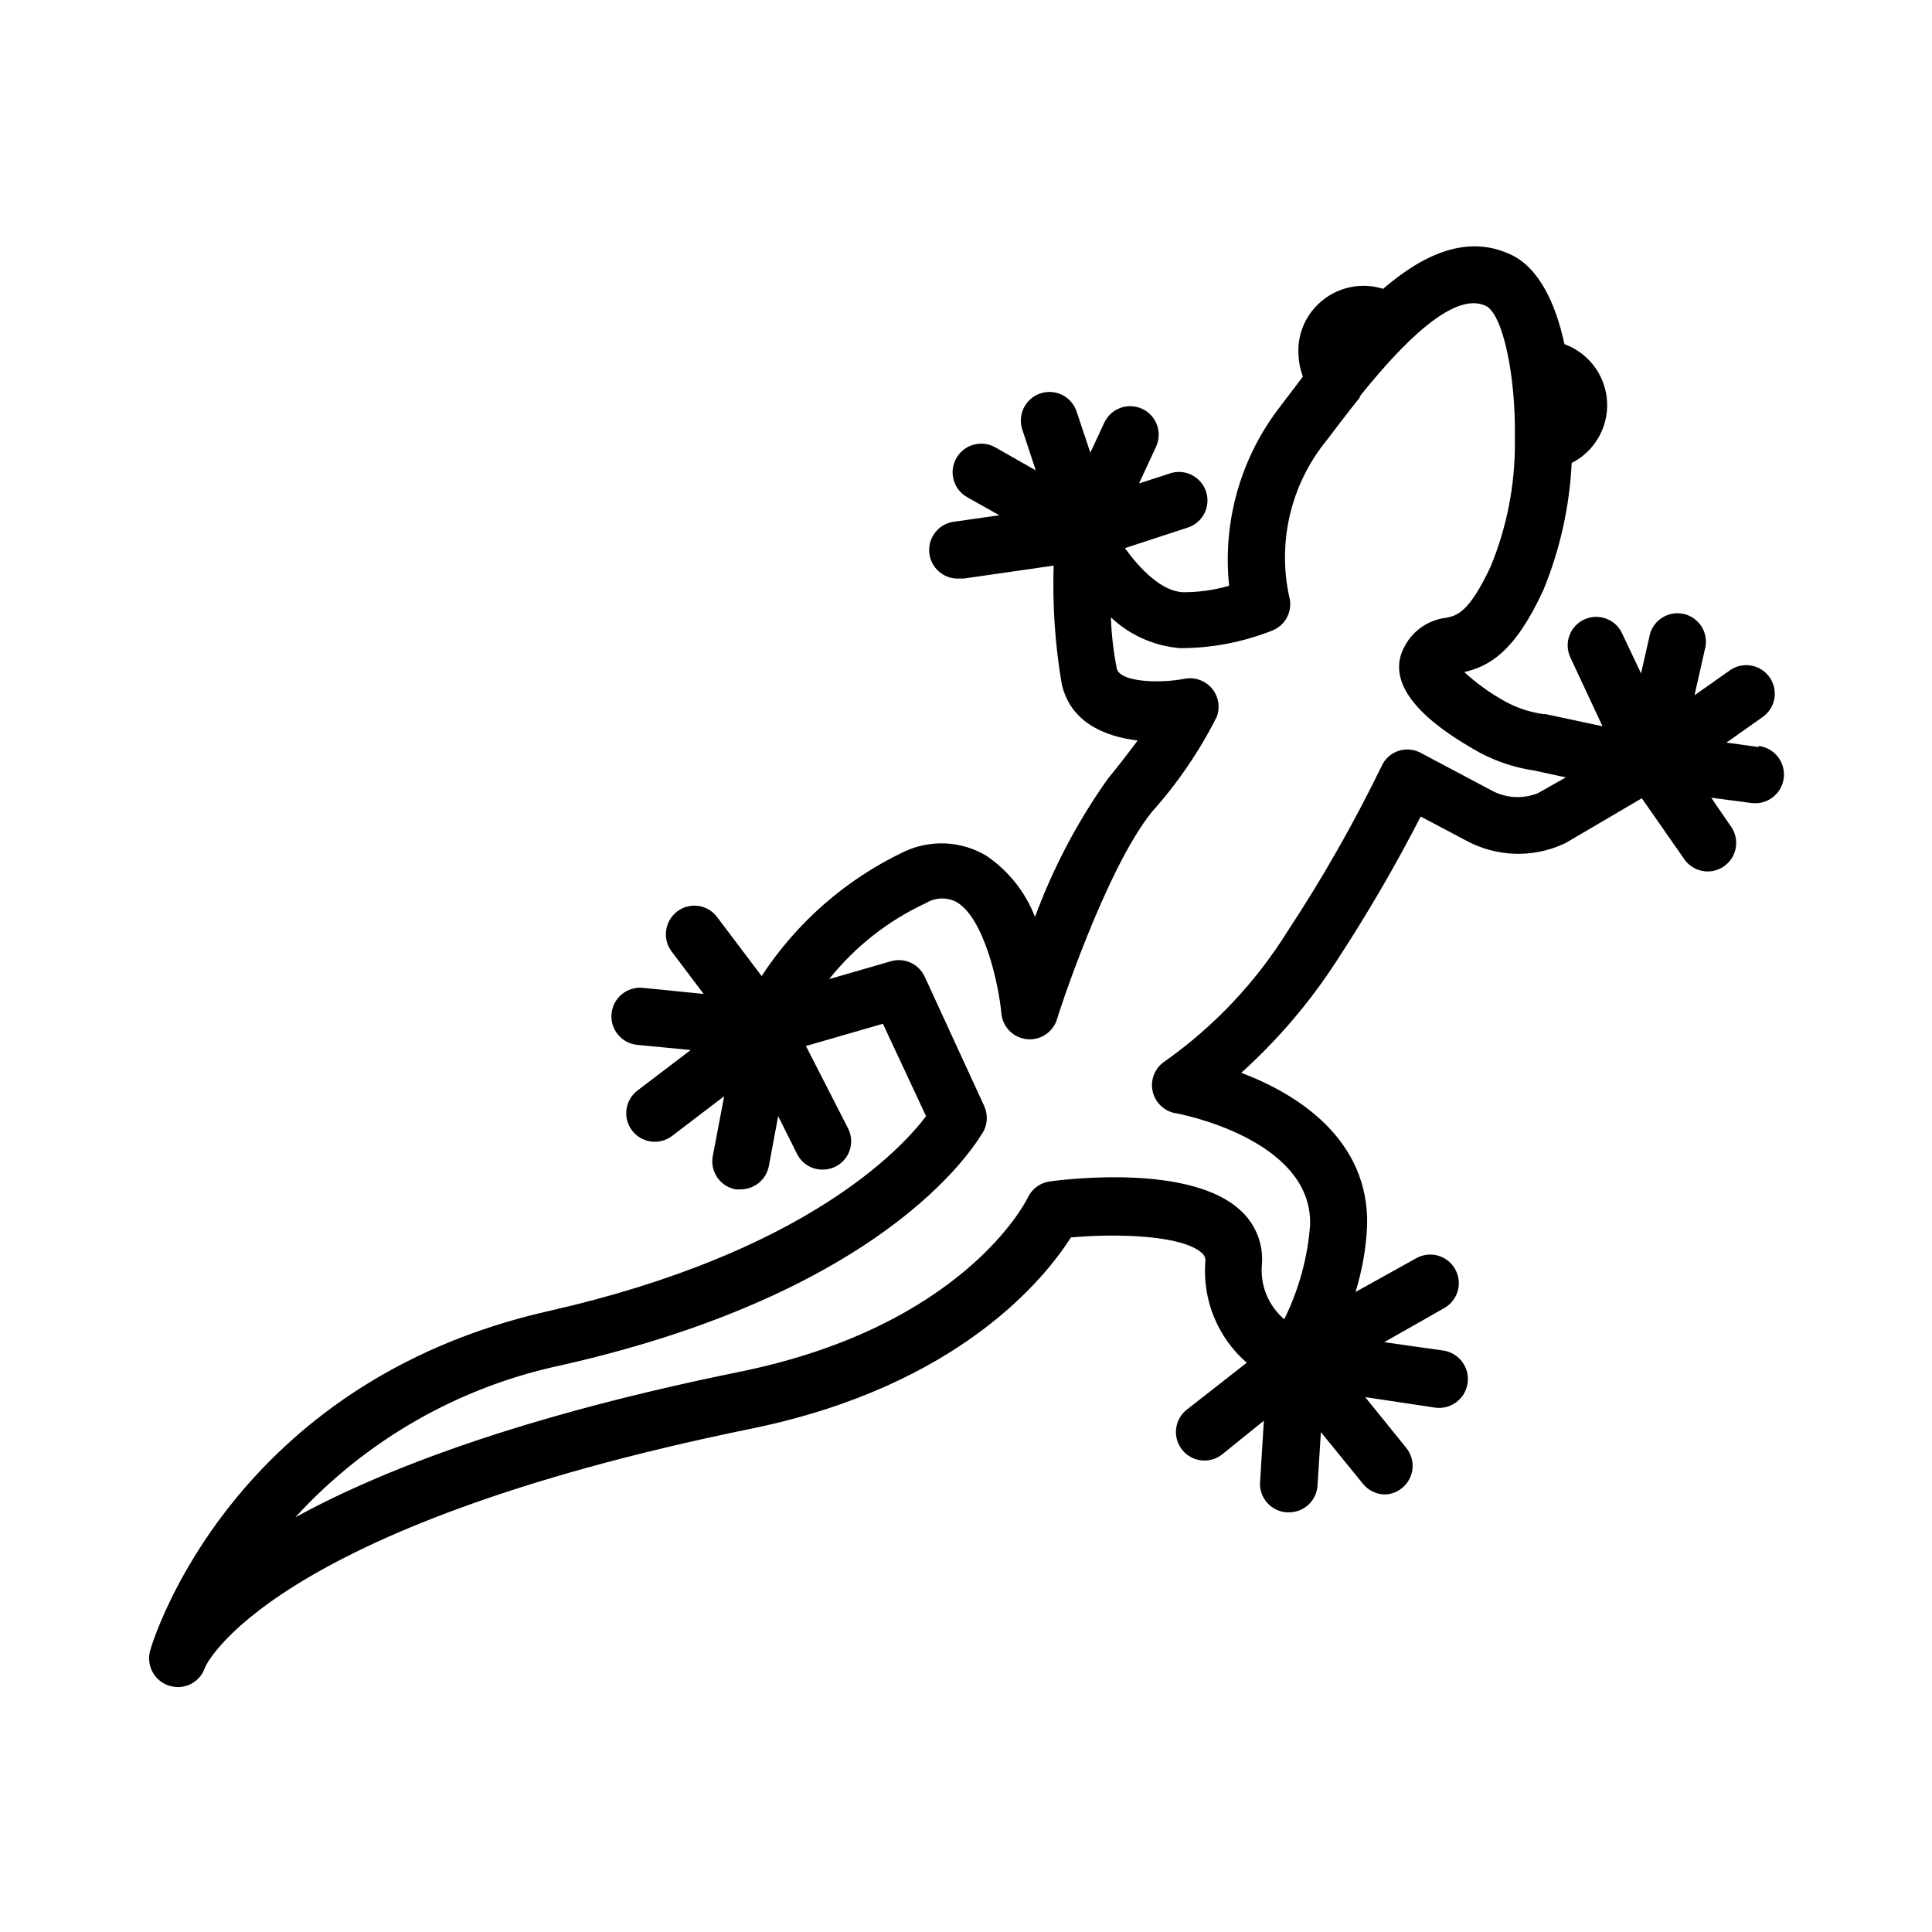 <?xml version="1.0" encoding="UTF-8"?>
<!-- Uploaded to: SVG Repo, www.svgrepo.com, Generator: SVG Repo Mixer Tools -->
<svg fill="#000000" width="800px" height="800px" version="1.1" viewBox="144 144 512 512" xmlns="http://www.w3.org/2000/svg">
 <path d="m609.94 341.96-8.414-1.16 9.473-6.699h-0.004c1.688-1.137 2.848-2.902 3.215-4.906 0.367-2-0.086-4.062-1.258-5.723-1.172-1.664-2.969-2.781-4.977-3.106-2.008-0.32-4.059 0.18-5.695 1.391l-9.219 6.5 2.719-12.043c0.594-2.004 0.328-4.164-0.727-5.965-1.059-1.805-2.816-3.086-4.852-3.547-2.039-0.461-4.176-0.059-5.906 1.113s-2.898 3.008-3.227 5.074l-2.168 9.574-5.039-10.629 0.004-0.004c-1.766-3.785-6.266-5.418-10.051-3.652-3.785 1.766-5.418 6.266-3.652 10.051l8.516 18.238-15.113-3.223h-0.555l-0.004-0.004c-3.84-0.531-7.539-1.812-10.879-3.777-3.625-2.066-7.004-4.535-10.078-7.356 6.398-1.512 13.25-5.039 20.906-21.613h0.004c4.438-10.754 6.992-22.188 7.555-33.805 1.91-0.965 3.621-2.281 5.039-3.879 3.039-3.406 4.598-7.879 4.332-12.438-0.266-4.555-2.332-8.816-5.742-11.848-1.621-1.445-3.504-2.574-5.543-3.324-2.418-11.184-6.902-20.152-13.906-23.578-11.637-5.691-23.375-0.352-34.16 8.918h0.004c-3.188-1.004-6.598-1.062-9.816-0.168s-6.109 2.703-8.32 5.203c-3.051 3.422-4.594 7.926-4.285 12.496 0.074 1.965 0.465 3.902 1.16 5.742l-5.894 7.758v0.004c-10.547 13.52-15.441 30.602-13.652 47.66-3.965 1.141-8.07 1.719-12.191 1.711-5.793-0.25-11.539-6.297-15.418-11.688l16.93-5.543c3.812-1.402 5.832-5.57 4.57-9.434-1.262-3.863-5.352-6.039-9.258-4.926l-8.516 2.769 4.535-9.77c1.738-3.801 0.07-8.289-3.727-10.027-3.801-1.738-8.289-0.07-10.027 3.727l-3.676 7.91-3.68-11.035v0.004c-1.391-3.953-5.723-6.027-9.672-4.637-3.953 1.391-6.027 5.723-4.637 9.672l3.527 10.68-10.73-6.098v0.004c-3.644-2.059-8.27-0.773-10.328 2.871-2.059 3.644-0.773 8.27 2.871 10.328l8.516 4.785-11.539 1.664c-4.172 0.293-7.32 3.914-7.027 8.086 0.293 4.176 3.914 7.32 8.086 7.027h1.059l23.832-3.426h-0.004c-0.336 10.457 0.375 20.922 2.117 31.238 2.215 10.078 11.035 14.008 20.152 15.113-2.066 2.769-4.637 6.144-7.859 10.078-8.039 11.316-14.547 23.648-19.348 36.676-2.547-6.594-7.047-12.254-12.895-16.223-6.676-3.981-14.902-4.359-21.918-1.008-15.324 7.305-28.348 18.688-37.633 32.898l-11.789-15.617c-1.195-1.613-2.988-2.684-4.977-2.969-1.988-0.285-4.004 0.242-5.606 1.457-3.312 2.519-3.984 7.234-1.512 10.582l8.516 11.285-16.121-1.613c-4.176-0.402-7.887 2.652-8.289 6.824-0.402 4.176 2.652 7.887 6.828 8.289l14.156 1.359-14.105 10.73c-3.328 2.535-3.969 7.281-1.438 10.605 2.531 3.328 7.281 3.969 10.605 1.438l13.805-10.531-3.023 15.871c-0.367 1.973 0.062 4.008 1.195 5.66 1.137 1.656 2.879 2.789 4.852 3.156 0.469 0.051 0.941 0.051 1.41 0 3.633-0.031 6.734-2.629 7.406-6.195l2.469-13.199 5.039 10.078v-0.004c1.285 2.539 3.906 4.121 6.75 4.082 2.633 0.016 5.082-1.348 6.457-3.598 1.371-2.25 1.465-5.051 0.242-7.387l-11.133-21.766 20.402-5.894 11.438 24.488c-6.699 8.867-32.145 36.273-100.01 51.641-83.781 18.941-104.74 86.805-105.6 89.93-1.145 3.973 1.094 8.137 5.039 9.371 0.754 0.219 1.535 0.336 2.316 0.352 3.199 0.008 6.055-2.016 7.106-5.039 0-0.402 16.172-37.18 144.79-63.43 55.418-11.336 78.141-40.305 84.742-50.684 12.242-1.109 29.574-0.605 34.711 4.133 0.691 0.559 1.035 1.438 0.91 2.316-0.785 10.156 3.289 20.078 10.98 26.754l-15.969 12.492c-3.242 2.629-3.738 7.391-1.109 10.633 2.629 3.242 7.391 3.738 10.629 1.105l10.984-8.867-1.008 16.273c-0.258 4.16 2.898 7.742 7.055 8.012h0.652c3.965-0.016 7.242-3.098 7.508-7.055l0.906-14.207 11.184 13.754h0.004c1.383 1.676 3.418 2.684 5.59 2.773 1.73 0 3.406-0.605 4.738-1.715 1.555-1.262 2.547-3.09 2.754-5.086 0.207-1.992-0.383-3.988-1.648-5.543l-10.883-13.453 18.438 2.769 0.004 0.004c4.172 0.625 8.062-2.25 8.691-6.426 0.625-4.172-2.25-8.062-6.426-8.691l-15.668-2.215 15.871-9.02c3.66-2.031 4.977-6.644 2.945-10.301-2.031-3.66-6.641-4.981-10.301-2.949l-16.121 8.969c1.746-5.644 2.777-11.48 3.07-17.383 0.707-23.277-18.895-35.266-33.352-40.707 9.652-8.699 18.121-18.625 25.191-29.523 8.125-12.395 15.594-25.211 22.367-38.391l12.09 6.398h0.004c7.918 4.285 17.379 4.641 25.594 0.957l0.754-0.352 20.152-11.84 11.035 15.82c1.094 1.762 2.859 2.996 4.891 3.414 2.027 0.422 4.141-0.012 5.844-1.195 1.703-1.184 2.844-3.012 3.156-5.062 0.312-2.047-0.227-4.133-1.496-5.773l-5.039-7.356 10.68 1.41c4.176 0.543 7.996-2.398 8.539-6.574 0.543-4.172-2.398-7.996-6.574-8.539zm-58.395 12.242c-3.906 1.574-8.309 1.352-12.039-0.605l-18.992-10.078h-0.004c-1.828-0.992-3.988-1.176-5.961-0.508-1.969 0.668-3.57 2.133-4.414 4.035-7.328 15.066-15.625 29.641-24.84 43.633-8.426 13.551-19.477 25.281-32.496 34.508-2.617 1.66-3.957 4.75-3.379 7.793 0.578 3.047 2.957 5.43 6 6.012 0.352 0 36.477 6.648 35.77 29.676-0.664 8.676-2.992 17.141-6.852 24.938-4.281-3.644-6.488-9.168-5.894-14.762 0.344-5.356-1.789-10.578-5.793-14.156-12.848-11.891-44.387-8.414-50.383-7.609v0.004c-2.543 0.32-4.746 1.914-5.844 4.231-0.656 1.359-17.281 34.16-76.277 46.199-58.289 11.84-94.867 25.996-117.89 38.59 18.715-20.48 43.387-34.578 70.535-40.305 89.074-20.152 110.84-60.457 111.95-62.172v0.004c1.027-2.117 1.027-4.586 0-6.699l-15.668-34.059c-1.223-2.691-3.898-4.422-6.852-4.434-0.719 0-1.43 0.102-2.117 0.301l-16.375 4.734v0.004c6.871-8.617 15.648-15.52 25.645-20.152 2.484-1.527 5.59-1.625 8.164-0.254 7.305 4.332 11.133 21.766 11.84 29.523 0.34 3.566 3.137 6.402 6.699 6.793 3.559 0.391 6.906-1.773 8.012-5.18 0-0.402 12.797-39.75 25.191-55.066h-0.004c6.812-7.606 12.59-16.074 17.18-25.191 0.957-2.551 0.461-5.422-1.289-7.508-1.754-2.086-4.496-3.066-7.172-2.57-6.801 1.309-17.23 0.906-18.035-2.719h-0.004c-0.883-4.469-1.406-9-1.559-13.551 5.004 4.727 11.473 7.609 18.336 8.16 8.293 0.008 16.516-1.547 24.234-4.586 3.691-1.332 5.734-5.285 4.684-9.066-3.188-14.684 0.523-30.02 10.078-41.617 2.367-3.125 5.34-7.055 8.613-11.133v-0.25c0.219-0.258 0.422-0.527 0.605-0.809 10.578-13.098 24.336-27.355 32.848-23.227 4.383 2.168 8.012 18.188 7.656 35.82v0.555h0.004c0.039 11.238-2.152 22.367-6.449 32.75-5.742 12.293-9.02 12.949-11.688 13.504v-0.004c-4.652 0.531-8.75 3.297-10.984 7.406-7.106 12.543 11.891 23.73 18.137 27.406v0.004c4.969 2.93 10.461 4.863 16.172 5.691l8.312 1.812z"/>
</svg>